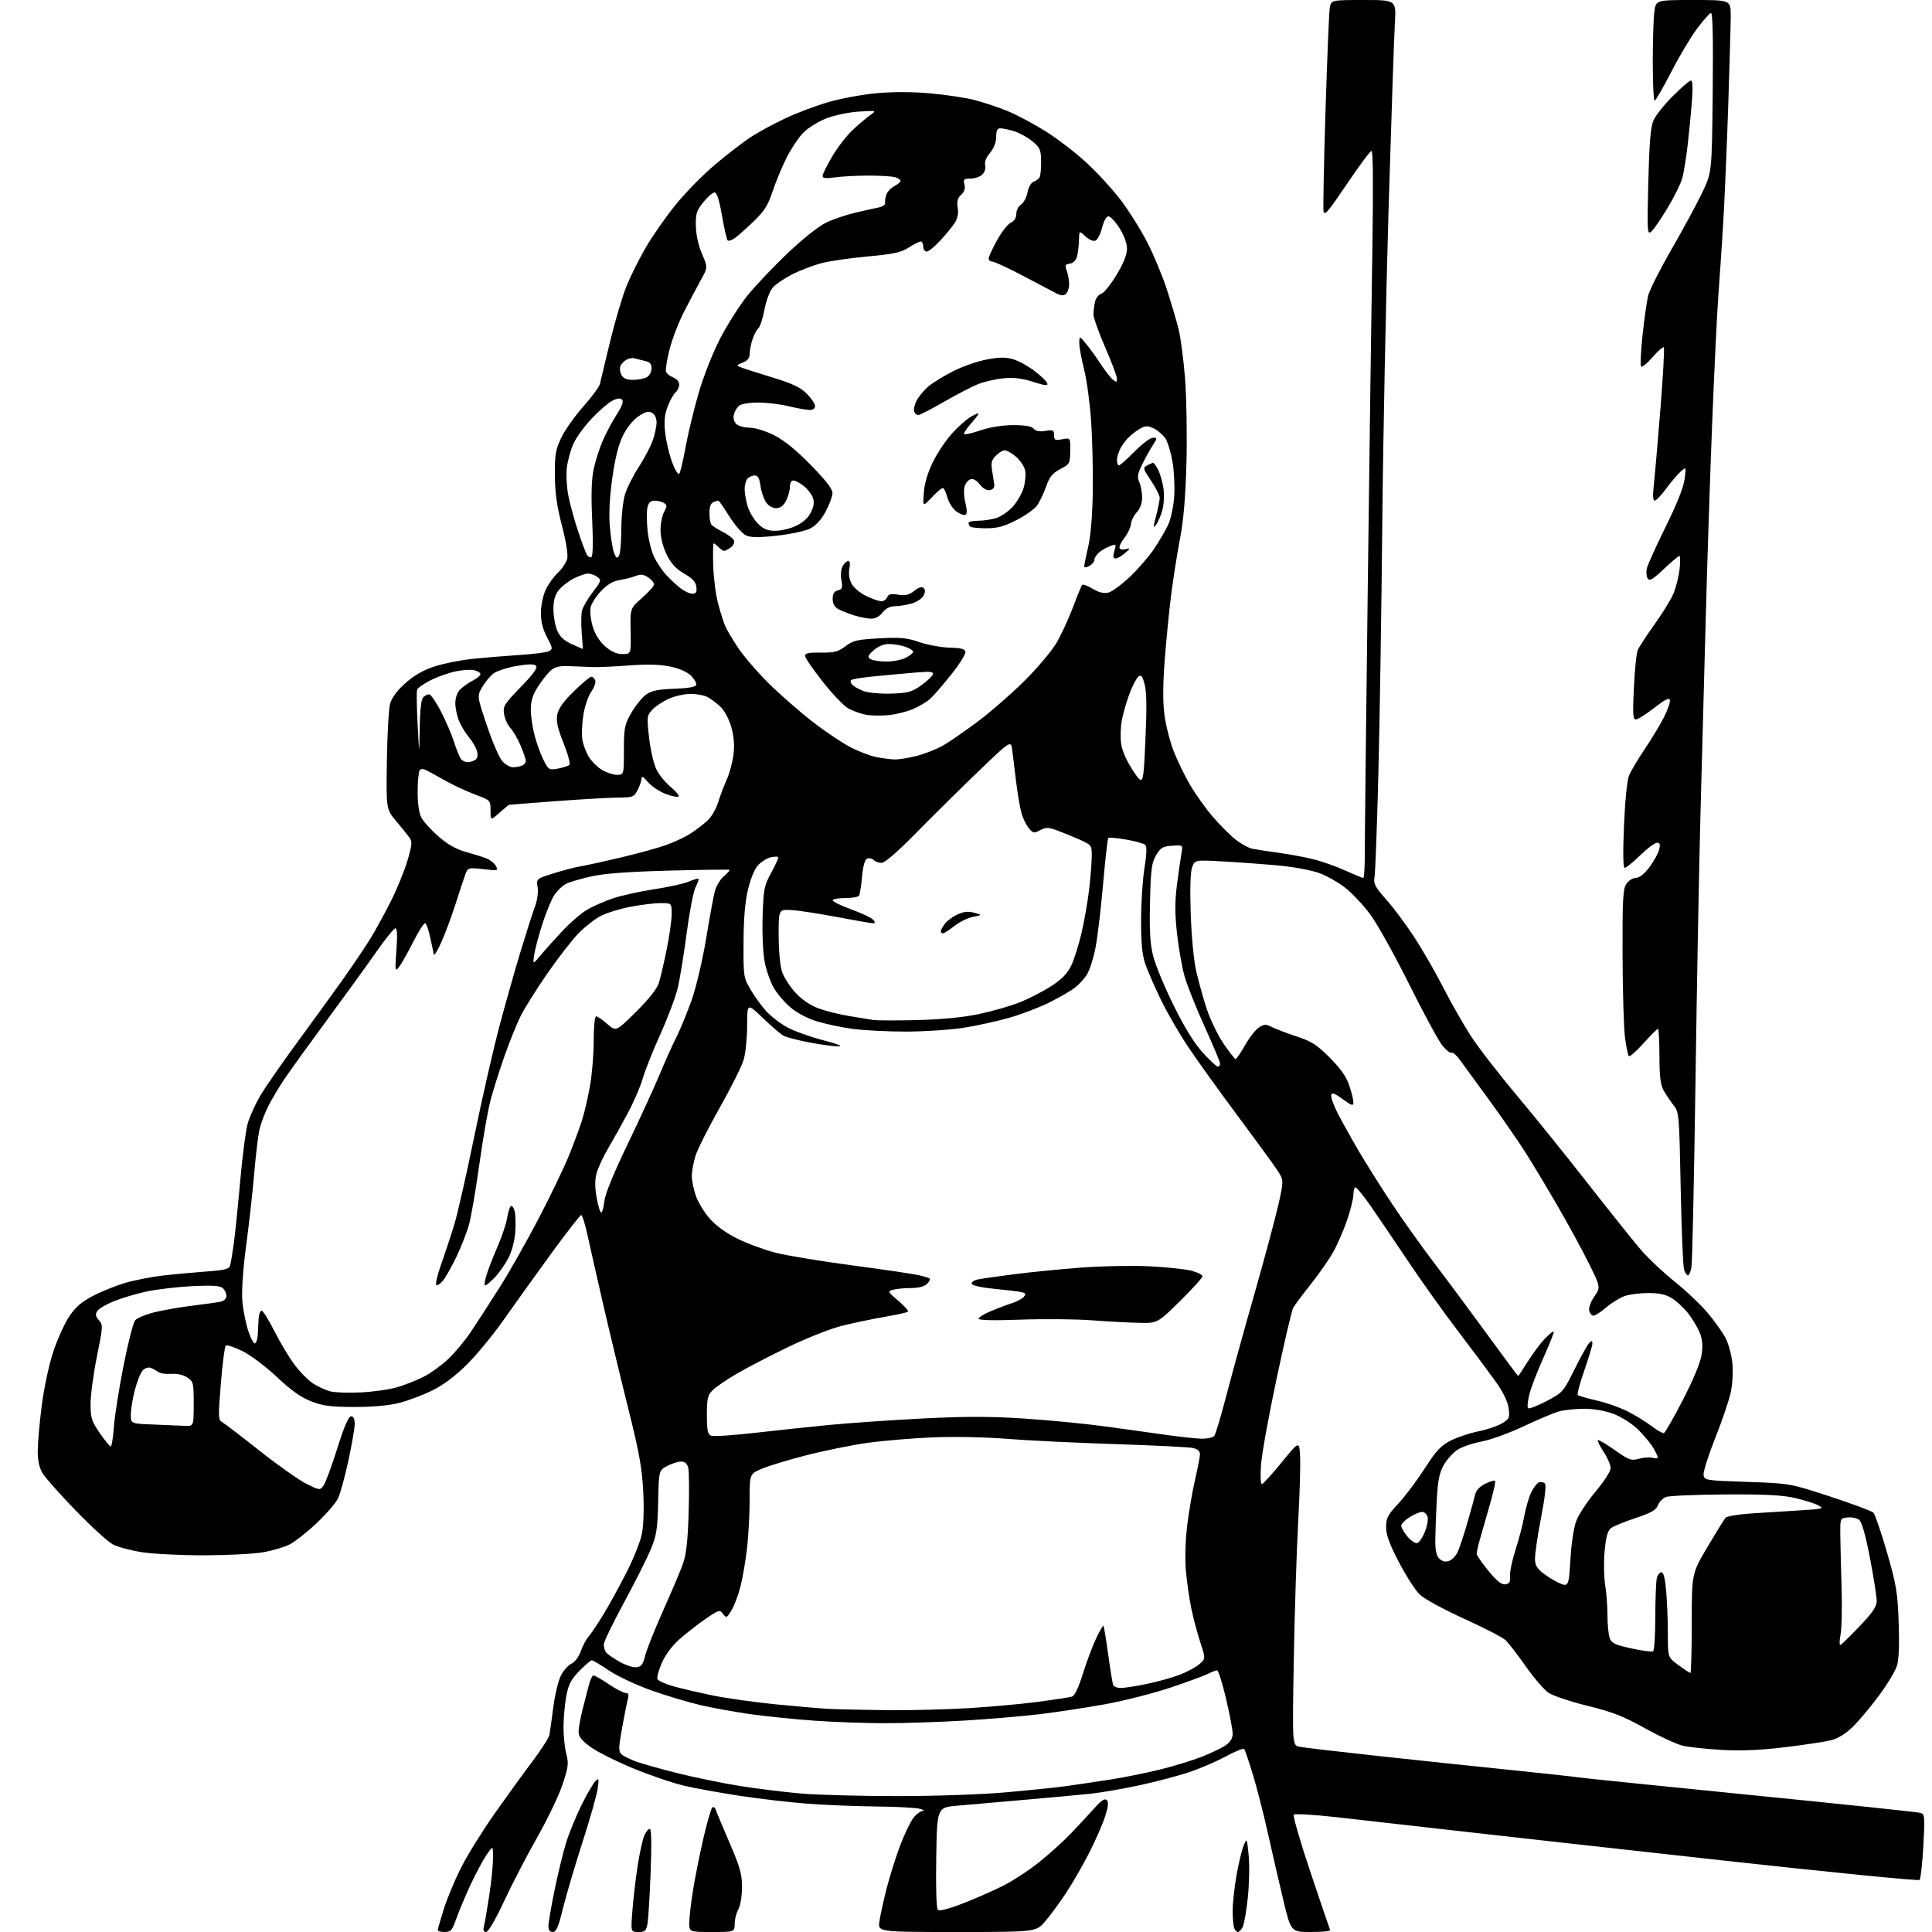 <?xml version="1.0" encoding="UTF-8" standalone="no"?>
<svg 
  version="1.1" 
  xmlns="http://www.w3.org/2000/svg" 
  xmlns:xlink="http://www.w3.org/1999/xlink" 
  xmlns:svg="http://www.w3.org/2000/svg"
  xmlns:rdf="http://www.w3.org/1999/02/22-rdf-syntax-ns#"
  xmlns:cc="http://creativecommons.org/ns#"
  xmlns:dc="http://purl.org/dc/elements/1.1/"
  viewBox="0 0 768 768"
  width="768"
  height="768"
>
<style>svg {background-color: white; }</style>"
<path stroke="none" fill="black" fill-rule="evenodd" d="M176.77,768.00C175.24,768.00 174.01,767.66 174.02,767.25C174.02,766.84 175.08,763.12 176.37,759.00C177.66,754.88 180.75,747.45 183.25,742.50C185.74,737.55 191.67,727.98 196.41,721.23C201.16,714.48 207.96,705.08 211.53,700.34C215.11,695.61 218.20,690.78 218.42,689.62C218.63,688.45 219.32,683.50 219.95,678.62C220.58,673.73 221.94,668.08 222.97,666.06C224.00,664.05 225.89,661.92 227.17,661.33C228.51,660.72 230.08,658.62 230.87,656.39C231.62,654.25 233.04,651.60 234.01,650.50C234.99,649.40 237.63,645.46 239.89,641.74C242.15,638.02 246.23,630.59 248.96,625.24C251.70,619.88 254.46,613.03 255.10,610.00C255.83,606.57 256.06,600.19 255.70,593.00C255.24,583.61 254.11,577.38 249.54,559.08C246.46,546.74 241.97,528.07 239.56,517.58C237.15,507.08 234.42,495.01 233.49,490.75C232.56,486.49 231.45,483.00 231.03,483.00C230.61,483.00 225.10,490.09 218.80,498.75C212.50,507.41 204.02,519.23 199.97,525.00C195.91,530.77 189.41,538.65 185.52,542.50C180.90,547.08 176.16,550.62 171.82,552.75C168.17,554.53 162.33,556.74 158.84,557.64C154.74,558.71 148.44,559.29 141.00,559.29C131.52,559.29 128.49,558.90 123.76,557.08C119.64,555.49 115.78,552.75 110.05,547.36C105.56,543.15 99.54,538.62 96.29,537.03C93.10,535.47 90.15,534.52 89.73,534.92C89.31,535.32 88.43,542.10 87.79,550.00C86.69,563.58 86.72,564.42 88.46,565.43C89.48,566.02 96.20,571.16 103.40,576.86C110.61,582.56 118.90,588.41 121.83,589.86C127.10,592.47 127.18,592.47 128.61,590.52C129.41,589.43 131.87,582.79 134.07,575.77C136.80,567.09 138.55,563.00 139.54,563.00C140.50,563.00 141.00,564.04 141.00,566.02C141.00,567.68 139.87,574.25 138.49,580.63C137.11,587.01 135.27,593.74 134.39,595.59C133.51,597.44 129.69,601.88 125.90,605.45C122.11,609.03 117.26,612.85 115.12,613.94C112.98,615.03 108.14,616.45 104.36,617.08C100.59,617.72 90.08,618.25 81.00,618.26C71.92,618.27 60.90,617.72 56.50,617.04C52.10,616.35 46.92,614.98 44.98,613.99C43.04,613.00 36.39,606.96 30.20,600.57C24.01,594.18 18.06,587.50 16.97,585.73C15.63,583.52 15.01,580.70 15.00,576.84C15.00,573.73 15.71,565.63 16.58,558.84C17.47,551.86 19.44,542.59 21.12,537.50C22.76,532.55 25.59,526.23 27.42,523.46C29.86,519.76 32.31,517.59 36.62,515.30C39.86,513.59 45.56,511.26 49.30,510.11C53.04,508.97 60.02,507.59 64.80,507.04C69.59,506.49 77.42,505.77 82.21,505.43C89.11,504.95 91.03,504.48 91.44,503.16C91.72,502.25 92.39,498.35 92.92,494.50C93.45,490.65 94.60,479.40 95.48,469.50C96.35,459.60 97.71,449.25 98.50,446.50C99.29,443.75 101.56,438.77 103.54,435.44C105.52,432.10 111.91,422.88 117.73,414.94C123.56,407.00 131.70,395.77 135.82,390.00C139.94,384.23 145.04,376.68 147.15,373.24C149.26,369.80 152.96,363.05 155.38,358.24C157.79,353.43 160.75,346.20 161.95,342.17C163.79,335.98 163.93,334.55 162.82,333.02C162.09,332.01 159.70,329.05 157.50,326.42C153.50,321.65 153.50,321.65 153.79,302.58C153.94,292.08 154.51,281.85 155.05,279.83C155.70,277.41 157.75,274.61 161.05,271.65C164.43,268.61 168.16,266.44 172.54,264.99C176.11,263.80 182.96,262.42 187.77,261.92C192.57,261.42 201.00,260.72 206.50,260.37C212.00,260.02 217.27,259.34 218.21,258.85C219.79,258.04 219.73,257.60 217.46,253.34C215.76,250.13 215.01,247.13 215.02,243.60C215.03,240.79 215.87,236.71 216.90,234.50C217.91,232.30 220.13,229.20 221.83,227.61C223.52,226.02 225.17,223.49 225.50,221.99C225.86,220.38 224.98,215.00 223.37,208.88C221.37,201.28 220.63,195.96 220.57,189.00C220.51,180.74 220.84,178.78 223.11,174.00C224.55,170.97 228.50,165.38 231.89,161.57C235.28,157.76 238.25,153.71 238.50,152.57C238.74,151.43 240.57,143.81 242.56,135.64C244.54,127.47 247.46,117.62 249.04,113.74C250.61,109.87 254.01,103.06 256.58,98.60C259.15,94.15 264.46,86.51 268.38,81.63C272.30,76.75 279.53,69.37 284.46,65.24C289.38,61.10 295.88,56.13 298.90,54.20C301.93,52.26 308.02,48.98 312.46,46.91C316.89,44.83 324.48,41.98 329.33,40.58C334.18,39.17 342.71,37.59 348.28,37.07C354.74,36.46 362.42,36.46 369.46,37.08C375.53,37.61 383.43,38.77 387.00,39.67C390.57,40.56 396.56,42.53 400.29,44.05C404.03,45.57 410.92,49.22 415.61,52.16C420.31,55.10 427.70,60.79 432.04,64.81C436.38,68.83 442.55,75.59 445.75,79.83C448.94,84.07 453.63,91.58 456.15,96.52C458.68,101.46 462.13,109.78 463.83,115.00C465.52,120.22 467.61,127.31 468.48,130.75C469.35,134.18 470.52,143.18 471.10,150.75C471.67,158.31 471.91,173.28 471.63,184.00C471.27,197.50 470.49,206.73 469.09,214.00C467.98,219.78 466.39,229.90 465.55,236.50C464.71,243.10 463.55,254.93 462.97,262.79C462.22,272.80 462.22,279.35 462.95,284.63C463.53,288.77 465.19,295.17 466.64,298.83C468.09,302.50 470.98,308.43 473.06,312.00C475.15,315.57 479.15,321.20 481.96,324.50C484.77,327.80 488.88,331.93 491.09,333.68C493.30,335.43 496.32,337.10 497.81,337.39C499.29,337.68 504.10,338.42 508.50,339.03C512.90,339.64 519.17,340.82 522.44,341.65C525.71,342.48 531.29,344.47 534.83,346.08C538.38,347.68 541.56,349.00 541.92,349.00C542.27,349.00 542.54,344.61 542.53,339.25C542.51,333.89 543.05,285.85 543.72,232.50C544.39,179.15 545.21,118.51 545.55,97.75C545.93,74.14 545.81,60.00 545.21,60.00C544.69,60.00 540.27,65.94 535.38,73.19C527.99,84.17 526.44,85.97 526.12,83.94C525.92,82.60 526.27,64.62 526.91,44.00C527.56,23.38 528.31,5.04 528.59,3.25C529.09,0.00 529.09,0.00 542.07,-0.00C555.04,-0.00 555.04,-0.00 554.48,9.25C554.18,14.34 553.06,47.30 552.00,82.50C550.94,117.70 549.81,173.95 549.49,207.50C549.17,241.05 548.47,285.82 547.94,307.00C547.40,328.18 546.71,346.89 546.40,348.60C545.91,351.28 546.53,352.48 551.06,357.60C553.94,360.84 558.94,367.55 562.18,372.50C565.41,377.45 570.60,386.45 573.69,392.50C576.79,398.55 581.68,407.16 584.57,411.64C587.45,416.12 595.61,426.69 602.71,435.14C609.80,443.59 622.63,459.50 631.23,470.50C639.83,481.50 649.26,493.29 652.18,496.70C655.11,500.12 661.23,505.89 665.78,509.53C670.33,513.18 676.30,518.85 679.04,522.15C681.79,525.45 684.93,529.90 686.03,532.06C687.13,534.21 688.30,538.58 688.63,541.76C688.97,544.96 688.71,550.10 688.05,553.26C687.40,556.40 684.62,564.63 681.87,571.54C679.12,578.45 677.01,585.09 677.19,586.30C677.49,588.44 677.95,588.52 694.50,589.08C711.50,589.66 711.50,589.66 727.50,594.89C736.30,597.77 744.04,600.66 744.69,601.31C745.35,601.97 747.77,609.02 750.08,617.00C753.81,629.91 754.32,632.97 754.75,644.88C755.06,653.43 754.83,659.63 754.10,662.07C753.47,664.17 750.23,669.57 746.89,674.06C743.56,678.56 738.86,684.15 736.46,686.49C733.62,689.25 730.57,691.11 727.79,691.80C725.43,692.39 717.20,693.62 709.50,694.55C699.74,695.73 692.17,696.06 684.50,695.62C678.45,695.28 671.48,694.53 669.00,693.96C666.52,693.39 659.73,690.26 653.90,687.01C645.30,682.21 640.99,680.53 631.01,678.08C624.25,676.42 617.29,674.09 615.54,672.89C613.79,671.69 609.71,666.94 606.47,662.33C603.23,657.72 599.62,653.06 598.46,651.96C597.30,650.87 589.86,647.04 581.93,643.44C573.96,639.82 566.10,635.54 564.37,633.87C562.66,632.21 558.94,626.44 556.12,621.05C552.34,613.80 551.00,610.16 551.00,607.07C551.00,603.44 551.65,602.19 555.87,597.69C558.54,594.84 563.24,588.58 566.32,583.79C570.93,576.59 572.74,574.66 576.73,572.63C579.39,571.29 584.33,569.64 587.71,568.98C591.09,568.31 595.29,566.89 597.05,565.82C600.01,564.02 600.21,563.58 599.69,559.74C599.32,556.99 597.53,553.36 594.32,548.88C591.67,545.19 584.90,536.12 579.28,528.73C573.65,521.34 564.72,508.82 559.43,500.90C554.14,492.98 547.53,483.24 544.75,479.25C541.97,475.26 539.31,472.00 538.84,472.00C538.38,472.00 538.00,473.27 538.00,474.82C538.00,476.38 536.88,480.95 535.51,484.98C534.13,489.02 531.63,494.76 529.95,497.75C528.26,500.74 524.21,506.54 520.94,510.65C517.67,514.77 514.56,518.95 514.02,519.96C513.48,520.97 510.52,533.65 507.44,548.15C504.36,562.64 501.58,577.99 501.28,582.25C500.96,586.56 501.11,589.98 501.61,589.95C502.10,589.92 505.65,586.03 509.50,581.30C516.50,572.70 516.50,572.70 516.81,579.10C516.99,582.62 516.63,594.50 516.02,605.50C515.42,616.50 514.64,640.86 514.31,659.64C513.70,693.78 513.70,693.78 516.60,694.37C518.19,694.69 531.88,696.30 547.00,697.94C562.12,699.59 585.75,702.08 599.50,703.49C613.25,704.90 625.85,706.27 627.50,706.54C629.15,706.81 659.98,709.96 696.00,713.55C732.02,717.14 762.35,720.33 763.38,720.64C765.14,721.18 765.21,722.02 764.55,733.86C764.16,740.81 763.50,746.86 763.07,747.31C762.64,747.75 727.24,744.24 684.39,739.51C641.55,734.78 593.00,729.36 576.50,727.48C560.00,725.60 539.43,723.27 530.80,722.31C522.16,721.35 514.74,720.93 514.31,721.36C513.87,721.79 516.87,732.13 520.96,744.32C525.05,756.52 528.56,766.84 528.76,767.25C528.96,767.66 525.53,768.00 521.15,768.00C513.18,768.00 513.18,768.00 510.12,755.25C508.44,748.24 505.72,736.42 504.07,729.00C502.43,721.58 499.74,711.07 498.11,705.65C496.48,700.24 494.87,695.54 494.54,695.21C494.21,694.88 490.92,696.24 487.22,698.23C483.52,700.23 477.02,703.02 472.77,704.45C468.52,705.87 459.75,708.19 453.27,709.61C446.80,711.02 437.90,712.56 433.50,713.03C429.10,713.50 417.18,714.60 407.00,715.48C396.82,716.36 384.90,717.40 380.50,717.79C372.50,718.50 372.50,718.50 372.17,738.37C371.97,750.06 372.22,758.62 372.78,759.18C373.38,759.78 377.02,758.86 382.64,756.69C387.54,754.80 394.74,751.64 398.64,749.68C402.54,747.72 409.05,743.46 413.11,740.21C417.18,736.97 423.02,731.66 426.11,728.41C429.20,725.16 433.33,720.70 435.30,718.50C437.85,715.64 439.18,714.81 439.96,715.57C440.74,716.34 440.55,718.17 439.30,722.07C438.34,725.06 435.50,731.55 432.98,736.50C430.46,741.45 426.31,748.65 423.77,752.50C421.22,756.35 417.50,761.41 415.49,763.75C411.84,768.00 411.84,768.00 380.41,768.00C348.98,768.00 348.98,768.00 349.58,763.75C349.91,761.41 351.25,755.38 352.54,750.34C353.84,745.31 356.29,737.58 357.99,733.18C359.69,728.77 362.00,724.00 363.11,722.58C364.23,721.16 365.90,719.95 366.82,719.88C367.75,719.82 367.15,719.42 365.50,719.00C363.85,718.58 355.98,718.17 348.00,718.10C340.02,718.02 327.88,717.52 321.00,717.00C314.12,716.47 302.20,715.09 294.50,713.93C286.80,712.77 276.77,710.96 272.21,709.91C267.65,708.86 258.43,705.73 251.71,702.96C245.00,700.18 237.36,696.35 234.75,694.45C231.19,691.85 230.00,690.33 230.00,688.38C230.00,686.96 230.70,683.02 231.56,679.64C232.42,676.26 233.56,671.81 234.10,669.75C234.64,667.69 235.46,666.00 235.94,666.00C236.41,666.00 239.14,667.58 242.00,669.50C244.86,671.42 247.88,673.00 248.72,673.00C249.81,673.00 250.06,673.63 249.61,675.25C249.27,676.49 248.23,681.68 247.31,686.78C245.85,694.83 245.82,696.23 247.06,697.37C247.85,698.09 250.53,699.41 253.00,700.29C255.47,701.18 262.96,703.27 269.63,704.94C276.29,706.60 287.32,708.86 294.13,709.95C300.93,711.04 311.90,712.39 318.50,712.96C325.10,713.52 342.20,713.98 356.50,713.98C371.21,713.99 389.88,713.35 399.50,712.51C408.85,711.69 419.88,710.56 424.00,709.98C428.12,709.41 436.00,708.24 441.50,707.38C447.00,706.52 455.93,704.72 461.34,703.37C466.75,702.02 474.18,699.74 477.84,698.30C481.50,696.85 485.74,694.81 487.25,693.77C489.09,692.50 490.00,690.97 490.01,689.18C490.01,687.71 488.82,681.44 487.37,675.25C485.91,669.06 484.31,664.00 483.81,664.00C483.31,664.00 481.69,664.61 480.20,665.37C478.72,666.12 472.03,668.58 465.34,670.83C458.66,673.08 446.96,676.06 439.34,677.45C431.73,678.83 419.88,680.63 413.00,681.45C406.12,682.26 392.75,683.39 383.29,683.96C373.82,684.53 359.65,685.00 351.79,685.00C343.93,684.99 331.20,684.54 323.50,683.98C315.80,683.43 304.55,682.28 298.50,681.44C292.45,680.59 283.45,678.96 278.50,677.82C273.55,676.67 264.65,674.01 258.73,671.89C252.80,669.77 245.29,666.23 242.03,664.02C238.77,661.81 235.73,660.00 235.26,660.00C234.80,660.00 232.56,661.91 230.28,664.25C226.90,667.73 225.96,669.58 225.08,674.43C224.48,677.70 224.00,683.20 224.00,686.67C224.00,690.14 224.51,694.89 225.12,697.24C226.12,701.00 225.93,702.44 223.57,709.50C222.09,713.90 217.55,723.35 213.49,730.50C209.42,737.65 203.52,749.01 200.39,755.75C196.93,763.17 194.11,768.00 193.23,768.00C192.18,768.00 191.96,767.31 192.42,765.45C192.78,764.04 193.72,758.53 194.53,753.20C195.33,747.86 195.99,741.26 195.99,738.52C196.00,733.54 196.00,733.54 193.37,737.40C191.93,739.53 189.05,744.92 186.97,749.39C184.90,753.85 182.38,759.86 181.37,762.75C179.75,767.38 179.20,768.00 176.77,768.00zM219.75,767.99C218.57,768.00 218.00,767.23 218.00,765.64C218.00,764.34 219.10,757.93 220.44,751.39C221.78,744.85 223.85,736.35 225.04,732.50C226.23,728.65 228.99,721.90 231.18,717.50C233.37,713.10 235.85,708.83 236.70,708.00C238.06,706.66 238.16,706.98 237.58,711.05C237.23,713.55 234.48,723.23 231.47,732.55C228.47,741.87 224.99,753.66 223.75,758.74C221.98,766.00 221.13,767.98 219.75,767.99zM253.75,768.00C250.72,768.00 250.72,768.00 251.41,759.25C251.78,754.44 252.74,746.37 253.53,741.32C254.33,736.27 255.51,730.98 256.15,729.57C256.79,728.16 257.76,727.00 258.31,727.00C258.94,727.00 259.06,733.16 258.64,744.25C258.28,753.74 257.72,762.96 257.38,764.75C256.85,767.57 256.37,768.00 253.75,768.00zM283.00,768.00C274.00,768.00 274.00,768.00 274.00,764.25C274.01,762.19 274.68,756.34 275.51,751.25C276.33,746.17 278.18,736.94 279.61,730.75C281.05,724.56 282.61,719.09 283.08,718.58C283.58,718.04 284.21,718.46 284.60,719.58C284.96,720.64 287.45,726.60 290.13,732.83C294.24,742.39 294.99,745.11 294.96,750.33C294.94,753.78 294.30,757.60 293.50,759.00C292.71,760.38 292.05,762.96 292.04,764.75C292.00,768.00 292.00,768.00 283.00,768.00zM492.07,768.00C491.60,768.00 490.94,767.29 490.61,766.42C490.27,765.55 490.00,762.46 490.00,759.55C490.00,756.64 490.68,750.36 491.51,745.60C492.34,740.83 493.62,735.48 494.35,733.72C495.67,730.51 495.67,730.52 496.36,737.50C496.74,741.35 496.59,748.92 496.03,754.31C495.46,759.71 494.54,765.00 493.97,766.06C493.40,767.13 492.54,768.00 492.07,768.00zM352.50,679.81C361.85,679.91 376.70,679.54 385.50,678.99C394.30,678.45 406.68,677.30 413.00,676.46C419.32,675.61 425.24,674.70 426.14,674.43C427.19,674.11 428.76,670.80 430.46,665.35C431.93,660.62 434.29,654.32 435.70,651.35C437.11,648.37 438.43,646.10 438.63,646.30C438.84,646.50 439.68,651.58 440.51,657.58C441.34,663.59 442.23,669.06 442.48,669.75C442.73,670.44 444.10,671.00 445.51,671.00C446.93,671.00 451.51,670.29 455.70,669.43C459.89,668.56 465.74,666.95 468.71,665.84C471.67,664.73 475.26,662.82 476.69,661.59C479.28,659.36 479.28,659.36 477.16,652.93C476.00,649.39 474.37,643.27 473.55,639.33C472.73,635.38 471.76,628.56 471.39,624.17C471.01,619.59 471.24,612.00 471.93,606.35C472.59,600.93 474.00,592.75 475.06,588.17C476.13,583.59 477.00,579.03 477.00,578.04C477.00,576.89 476.00,576.00 474.25,575.60C472.74,575.25 458.68,574.55 443.00,574.05C427.32,573.54 407.98,572.59 400.00,571.94C391.69,571.27 379.25,571.02 370.87,571.37C362.83,571.70 351.13,572.69 344.88,573.56C338.63,574.43 327.67,576.65 320.51,578.49C313.35,580.33 305.36,582.76 302.75,583.88C298.00,585.93 298.00,585.93 297.99,596.21C297.99,601.87 297.52,610.51 296.96,615.41C296.40,620.31 295.24,627.12 294.38,630.55C293.52,633.98 291.90,638.27 290.79,640.10C288.89,643.22 288.70,643.31 287.42,641.56C286.13,639.80 285.79,639.90 280.38,643.60C277.26,645.75 272.58,649.40 269.99,651.72C267.14,654.27 264.40,657.97 263.07,661.07C261.85,663.89 261.08,666.75 261.34,667.44C261.60,668.12 264.45,669.42 267.66,670.32C270.87,671.22 277.94,672.86 283.36,673.98C288.78,675.09 300.03,676.68 308.36,677.50C316.69,678.33 326.20,679.14 329.50,679.31C332.80,679.48 343.15,679.71 352.50,679.81zM671.95,665.00C672.25,665.00 672.50,656.11 672.50,645.25C672.50,625.50 672.50,625.50 678.71,615.00C682.13,609.23 685.37,603.98 685.91,603.35C686.45,602.71 691.20,601.93 696.45,601.60C701.70,601.27 710.37,600.73 715.71,600.39C724.79,599.82 725.26,599.69 722.78,598.39C721.31,597.63 717.15,596.31 713.51,595.47C708.56,594.32 701.60,593.97 685.70,594.07C674.04,594.14 663.48,594.59 662.24,595.07C660.99,595.55 659.56,597.04 659.05,598.37C658.33,600.26 656.39,601.37 650.21,603.43C645.85,604.88 641.46,606.67 640.45,607.41C639.09,608.41 638.43,610.72 637.88,616.49C637.47,620.74 637.56,626.76 638.06,629.86C638.57,632.96 638.99,638.51 638.99,642.18C639.00,645.86 639.41,649.94 639.90,651.24C640.65,653.20 642.11,653.89 648.53,655.28C652.78,656.20 656.65,656.72 657.13,656.42C657.61,656.12 658.01,649.95 658.01,642.69C658.02,635.44 658.30,628.49 658.63,627.25C658.96,626.01 659.79,625.00 660.47,625.00C661.29,625.00 661.93,627.59 662.35,632.65C662.71,636.86 663.00,644.47 663.00,649.56C663.00,658.83 663.00,658.83 667.20,661.91C669.51,663.61 671.64,665.00 671.95,665.00zM252.94,662.76C254.93,662.55 255.60,661.66 256.54,657.95C257.17,655.45 260.41,647.35 263.73,639.95C267.05,632.55 270.56,624.25 271.53,621.50C272.81,617.88 273.42,612.29 273.75,601.24C274.01,592.85 273.93,584.87 273.59,583.49C273.15,581.77 272.28,581.00 270.73,581.00C269.50,581.00 267.02,581.79 265.20,582.75C261.91,584.50 261.91,584.50 261.62,597.00C261.37,607.92 261.00,610.32 258.64,616.00C257.15,619.58 252.35,629.11 247.97,637.18C243.59,645.25 240.01,652.68 240.02,653.68C240.02,654.68 240.37,656.03 240.78,656.67C241.19,657.32 243.54,659.01 246.01,660.43C248.48,661.86 251.60,662.91 252.94,662.76zM731.64,653.87C732.11,653.67 735.54,650.31 739.25,646.42C744.39,641.03 746.01,638.64 746.02,636.42C746.03,634.81 744.84,627.20 743.37,619.50C741.65,610.50 740.12,605.04 739.10,604.21C738.22,603.49 736.15,603.04 734.50,603.21C731.50,603.50 731.50,603.50 731.55,610.00C731.58,613.58 731.81,623.02 732.05,631.00C732.30,638.98 732.11,647.47 731.64,649.87C731.16,652.30 731.16,654.07 731.64,653.87zM598.41,629.80C600.06,629.56 600.45,628.87 600.26,626.50C600.14,624.85 601.13,620.12 602.46,616.00C603.80,611.88 605.36,605.89 605.92,602.71C606.49,599.52 607.71,595.31 608.63,593.36C609.56,591.41 610.95,589.57 611.72,589.28C612.50,588.98 613.57,589.17 614.10,589.70C614.72,590.32 614.14,595.41 612.48,603.93C611.05,611.23 610.03,618.62 610.19,620.35C610.44,622.85 611.50,624.17 615.36,626.75C618.04,628.54 621.01,630.00 621.97,630.00C623.48,630.00 623.79,628.61 624.28,619.75C624.59,614.11 625.58,607.42 626.48,604.87C627.37,602.33 630.84,597.00 634.18,593.03C637.66,588.90 640.25,584.86 640.25,583.58C640.25,582.34 639.00,579.45 637.48,577.15C635.95,574.84 634.92,572.75 635.18,572.49C635.43,572.23 638.45,574.00 641.88,576.42C647.62,580.46 648.39,580.73 651.59,579.85C653.50,579.32 655.95,579.17 657.03,579.51C658.12,579.85 659.00,579.77 659.00,579.32C658.99,578.87 658.11,577.05 657.03,575.28C655.95,573.51 653.22,570.27 650.96,568.08C648.67,565.86 644.42,563.18 641.39,562.04C638.03,560.79 633.53,560.00 629.71,560.01C626.30,560.01 621.80,560.48 619.72,561.06C617.64,561.64 611.32,564.30 605.67,566.97C600.02,569.64 592.50,572.37 588.95,573.03C585.40,573.70 581.06,575.19 579.30,576.36C577.55,577.52 575.11,580.24 573.89,582.42C572.15,585.50 571.55,588.57 571.13,596.43C570.84,601.97 570.58,609.07 570.55,612.22C570.52,616.23 570.99,618.42 572.14,619.57C573.20,620.63 574.53,620.97 575.90,620.53C577.07,620.16 578.61,618.65 579.34,617.18C580.06,615.71 581.82,610.45 583.25,605.50C584.68,600.55 586.11,595.38 586.42,594.00C586.76,592.46 588.29,590.86 590.39,589.82C592.27,588.90 594.04,588.37 594.32,588.65C594.59,588.93 593.70,593.06 592.32,597.83C590.94,602.60 589.18,608.74 588.41,611.47C587.63,614.20 587.00,616.96 587.00,617.60C587.00,618.25 589.10,621.32 591.66,624.43C595.03,628.52 596.90,630.01 598.41,629.80zM563.47,613.37C564.23,613.08 565.57,611.03 566.46,608.82C567.34,606.60 567.80,603.94 567.47,602.89C567.14,601.85 566.16,601.00 565.30,601.00C564.44,601.00 562.22,601.94 560.37,603.08C558.52,604.23 557.00,605.77 557.00,606.50C557.00,607.24 558.15,609.21 559.55,610.87C560.96,612.56 562.71,613.67 563.47,613.37zM44.02,575.00C44.40,575.00 44.96,571.51 45.27,567.25C45.57,562.99 47.29,552.08 49.08,543.00C50.87,533.92 52.96,525.76 53.72,524.86C54.49,523.95 57.90,522.52 61.31,521.67C64.71,520.82 71.55,519.63 76.50,519.02C81.45,518.41 86.51,517.70 87.75,517.44C89.11,517.15 90.00,516.22 90.00,515.10C90.00,514.08 89.32,512.68 88.48,511.98C87.36,511.06 84.09,510.87 76.23,511.27C70.33,511.58 62.21,512.54 58.18,513.41C54.16,514.29 48.35,516.01 45.28,517.25C42.20,518.49 39.21,520.26 38.64,521.19C37.84,522.47 38.01,523.35 39.33,524.81C40.98,526.64 40.95,527.32 38.53,539.24C37.14,546.12 36.00,554.59 36.00,558.05C36.00,563.67 36.40,564.93 39.67,569.68C41.68,572.60 43.64,575.00 44.02,575.00zM477.63,571.90C479.90,571.95 482.19,571.44 482.71,570.75C483.24,570.06 485.36,562.98 487.43,555.00C489.49,547.02 494.51,528.86 498.57,514.63C502.63,500.40 506.94,484.34 508.16,478.95C510.37,469.15 510.37,469.15 507.63,465.01C506.12,462.73 498.99,452.96 491.80,443.30C484.60,433.64 475.82,421.41 472.29,416.12C468.75,410.83 463.90,402.45 461.51,397.50C459.11,392.55 456.36,386.25 455.38,383.50C454.05,379.75 453.61,375.39 453.60,366.00C453.59,359.12 454.19,349.76 454.93,345.18C455.82,339.64 455.93,336.53 455.27,335.87C454.72,335.32 451.30,334.36 447.66,333.74C444.03,333.11 440.84,332.83 440.56,333.11C440.28,333.39 439.35,341.60 438.50,351.37C437.64,361.14 436.30,372.51 435.50,376.64C434.71,380.77 433.18,385.59 432.10,387.34C431.01,389.10 428.75,391.55 427.07,392.79C425.39,394.03 420.94,396.59 417.18,398.48C413.42,400.37 406.33,403.08 401.42,404.51C396.51,405.93 388.23,407.76 383.00,408.57C377.77,409.38 367.53,410.05 360.23,410.07C352.93,410.08 343.33,409.59 338.89,408.99C334.45,408.38 328.03,407.02 324.62,405.96C320.96,404.83 316.69,402.57 314.20,400.44C311.88,398.46 308.90,394.96 307.57,392.67C306.24,390.37 304.62,385.74 303.97,382.36C303.30,378.88 302.94,371.08 303.15,364.36C303.50,353.32 303.74,352.10 306.64,346.80C308.36,343.66 309.58,340.91 309.36,340.69C309.13,340.47 307.85,340.50 306.50,340.76C305.15,341.01 302.96,342.32 301.62,343.65C300.08,345.19 298.55,348.71 297.42,353.29C296.18,358.34 295.63,364.69 295.57,374.50C295.50,388.17 295.57,388.61 298.37,393.37C299.94,396.06 302.73,399.91 304.56,401.94C306.39,403.96 310.16,406.86 312.94,408.37C315.71,409.88 322.15,412.19 327.24,413.51C332.95,414.99 335.30,415.92 333.36,415.95C331.63,415.98 326.48,415.29 321.90,414.42C317.32,413.55 312.66,412.35 311.54,411.76C310.42,411.16 306.69,407.97 303.25,404.68C297.00,398.68 297.00,398.68 297.00,407.68C297.00,412.63 296.37,418.79 295.59,421.36C294.82,423.93 290.50,432.55 286.00,440.50C281.50,448.45 277.18,457.07 276.41,459.64C275.63,462.21 275.00,465.74 275.00,467.48C275.00,469.22 275.71,472.72 276.58,475.27C277.44,477.81 279.95,481.93 282.14,484.42C284.70,487.33 288.71,490.22 293.32,492.48C297.27,494.42 304.10,496.91 308.50,498.02C312.90,499.14 326.62,501.39 339.00,503.04C351.38,504.68 363.22,506.43 365.33,506.92C367.44,507.42 369.37,508.04 369.63,508.29C369.88,508.55 369.37,509.49 368.48,510.38C367.45,511.41 365.14,512.01 362.18,512.01C359.61,512.02 356.42,512.32 355.09,512.67C352.74,513.30 352.79,513.41 357.09,517.08C359.51,519.14 361.24,521.09 360.92,521.41C360.61,521.73 356.33,522.67 351.42,523.52C346.52,524.36 338.90,525.96 334.50,527.07C330.10,528.18 320.58,531.95 313.36,535.44C306.13,538.93 296.92,543.71 292.89,546.06C288.86,548.42 284.54,551.37 283.28,552.62C281.31,554.60 281.00,555.93 281.00,562.49C281.00,568.71 281.31,570.18 282.71,570.72C283.65,571.08 291.41,570.57 299.96,569.59C308.51,568.61 321.80,567.20 329.50,566.45C337.20,565.70 353.74,564.55 366.25,563.90C383.73,563.00 393.22,563.00 407.17,563.90C417.15,564.55 431.89,565.99 439.91,567.10C447.94,568.21 458.77,569.72 464.00,570.45C469.23,571.19 475.36,571.84 477.63,571.90zM661.42,569.66C661.93,569.51 665.36,563.50 669.06,556.31C673.36,547.94 676.03,541.45 676.46,538.27C676.95,534.71 676.70,532.22 675.59,529.56C674.73,527.50 672.65,524.09 670.98,521.97C669.30,519.85 666.43,517.19 664.59,516.06C662.20,514.58 659.57,514.00 655.28,514.00C651.99,514.00 647.77,514.52 645.90,515.17C644.03,515.81 640.73,517.83 638.57,519.67C636.41,521.50 634.10,523.00 633.44,523.00C632.77,523.00 632.01,522.13 631.73,521.07C631.44,519.95 632.29,517.56 633.76,515.41C636.29,511.68 636.29,511.68 631.54,502.09C628.92,496.81 623.38,486.65 619.23,479.50C615.08,472.35 609.42,462.90 606.64,458.50C603.87,454.10 597.34,444.65 592.13,437.50C586.92,430.35 581.58,423.03 580.26,421.23C578.95,419.43 577.49,418.20 577.03,418.48C576.56,418.77 574.97,417.56 573.49,415.80C572.00,414.04 566.01,403.01 560.18,391.29C554.34,379.57 547.34,367.01 544.63,363.39C541.91,359.77 537.51,355.08 534.85,352.98C532.18,350.87 527.56,348.23 524.58,347.11C521.59,346.00 514.50,344.64 508.82,344.11C503.15,343.57 493.22,342.83 486.76,342.47C475.02,341.80 475.02,341.80 473.92,344.65C473.20,346.51 472.99,352.88 473.32,363.00C473.60,371.80 474.52,381.63 475.45,385.75C476.35,389.73 478.21,396.48 479.59,400.75C480.96,405.01 483.98,411.30 486.29,414.73C488.61,418.15 490.79,420.96 491.15,420.98C491.51,420.99 493.20,418.54 494.90,415.53C496.60,412.52 499.08,409.34 500.42,408.46C502.56,407.06 503.19,407.04 505.67,408.30C507.23,409.08 511.65,410.76 515.50,412.03C521.34,413.94 523.51,415.34 528.58,420.41C532.84,424.68 535.16,427.97 536.33,431.43C537.25,434.14 538.00,437.18 538.00,438.18C538.00,439.76 537.41,439.58 533.75,436.93C530.46,434.54 529.43,434.18 529.19,435.34C529.02,436.16 530.09,439.24 531.57,442.17C533.05,445.10 536.75,451.77 539.80,457.00C542.85,462.23 548.94,471.90 553.32,478.50C557.71,485.10 565.41,495.90 570.44,502.50C575.47,509.10 584.91,521.81 591.42,530.75C597.93,539.69 603.36,547.00 603.49,547.00C603.61,547.00 605.33,544.41 607.31,541.25C609.29,538.09 612.32,534.01 614.06,532.19C615.79,530.37 617.40,529.07 617.63,529.30C617.86,529.53 616.05,534.17 613.59,539.61C611.14,545.05 608.59,551.65 607.94,554.29C607.28,556.92 607.05,559.39 607.43,559.77C607.82,560.15 611.10,558.89 614.74,556.98C621.21,553.57 621.44,553.31 625.92,544.29C628.44,539.23 631.06,534.52 631.75,533.84C632.75,532.85 633.00,532.89 633.01,534.05C633.02,534.85 631.58,539.64 629.81,544.71C628.03,549.77 626.86,554.20 627.20,554.54C627.55,554.88 630.90,555.85 634.66,556.71C638.42,557.56 643.98,559.51 647.00,561.04C650.02,562.57 654.30,565.20 656.50,566.88C658.70,568.57 660.91,569.82 661.42,569.66zM73.25,566.79C77.00,567.00 77.00,567.00 77.00,558.12C77.00,549.67 76.87,549.15 74.43,547.54C72.87,546.52 70.35,545.97 68.03,546.13C65.92,546.29 63.59,545.94 62.85,545.36C62.11,544.78 60.75,544.05 59.84,543.72C58.92,543.39 57.52,543.87 56.68,544.82C55.85,545.74 54.46,549.26 53.58,552.64C52.71,556.02 52.00,560.39 52.00,562.36C52.00,565.92 52.00,565.92 60.75,566.26C65.56,566.44 71.19,566.68 73.25,566.79zM143.50,553.50C148.45,553.26 154.97,552.32 158.00,551.42C161.03,550.52 165.70,548.66 168.38,547.30C171.07,545.94 175.44,542.80 178.10,540.31C180.75,537.83 184.93,532.80 187.37,529.15C189.81,525.49 194.94,517.55 198.77,511.50C202.60,505.45 209.60,493.07 214.32,484.00C219.04,474.93 224.44,463.68 226.31,459.00C228.18,454.32 230.43,448.25 231.31,445.50C232.19,442.75 233.60,436.74 234.45,432.14C235.30,427.54 236.00,419.33 236.00,413.89C236.00,408.20 236.41,404.00 236.97,404.00C237.50,404.00 239.49,405.37 241.40,407.05C244.87,410.09 244.87,410.09 252.78,402.28C257.58,397.54 261.14,393.09 261.83,390.98C262.45,389.07 263.87,383.06 264.98,377.64C266.09,372.22 267.00,365.80 267.00,363.39C267.00,359.00 267.00,359.00 262.59,359.00C260.16,359.00 254.80,359.65 250.68,360.44C246.55,361.22 241.27,362.84 238.95,364.03C236.62,365.21 232.65,368.28 230.11,370.85C227.58,373.42 221.92,380.69 217.55,387.01C213.18,393.33 208.39,400.98 206.90,404.00C205.41,407.02 202.60,414.00 200.65,419.50C198.70,425.00 196.20,432.88 195.09,437.00C193.98,441.12 191.93,452.82 190.52,463.00C189.11,473.18 187.25,483.98 186.38,487.00C185.52,490.02 183.31,495.65 181.48,499.50C179.65,503.35 177.25,507.62 176.15,508.99C175.04,510.35 173.81,511.15 173.42,510.75C173.02,510.35 173.94,506.53 175.47,502.26C176.99,497.99 179.32,490.93 180.64,486.58C181.95,482.22 185.53,466.47 188.57,451.58C191.62,436.68 196.11,417.01 198.55,407.85C200.99,398.69 204.81,385.19 207.05,377.85C209.28,370.51 211.82,362.59 212.69,360.26C213.59,357.82 214.03,354.60 213.72,352.68C213.18,349.34 213.18,349.34 219.84,347.23C223.50,346.07 228.30,344.81 230.50,344.44C232.70,344.07 239.90,342.49 246.50,340.94C253.10,339.38 261.20,337.17 264.50,336.02C267.80,334.88 272.30,332.77 274.50,331.34C276.70,329.92 279.75,327.59 281.27,326.17C282.80,324.74 284.67,321.54 285.43,319.04C286.19,316.54 287.74,312.44 288.88,309.92C290.01,307.40 291.23,302.86 291.59,299.83C292.03,296.06 291.74,292.62 290.66,288.89C289.73,285.70 287.92,282.36 286.29,280.84C284.75,279.41 282.45,277.70 281.16,277.04C279.87,276.38 276.87,275.83 274.49,275.83C272.11,275.83 268.22,276.71 265.83,277.78C263.45,278.85 260.50,280.82 259.27,282.16C257.14,284.48 257.09,284.97 258.04,293.37C258.59,298.25 259.91,303.86 260.99,305.98C262.06,308.09 264.62,311.19 266.67,312.88C268.71,314.56 270.09,316.25 269.72,316.62C269.35,316.99 267.02,316.52 264.55,315.57C262.08,314.63 258.92,312.50 257.53,310.85C255.76,308.75 255.00,308.33 255.00,309.47C255.00,310.37 254.31,312.43 253.47,314.05C252.04,316.83 251.59,317.00 245.72,317.05C242.30,317.07 231.18,317.71 221.00,318.47C210.82,319.23 202.40,319.89 202.28,319.93C202.17,319.97 200.48,321.40 198.53,323.10C195.00,326.21 195.00,326.21 195.00,322.18C195.00,318.20 194.92,318.11 189.48,316.08C186.44,314.94 181.83,312.88 179.23,311.50C176.63,310.11 172.95,308.09 171.05,307.01C168.42,305.51 167.41,305.33 166.81,306.27C166.38,306.95 166.02,310.78 166.02,314.80C166.01,319.30 166.56,323.19 167.47,324.95C168.28,326.52 171.32,329.88 174.22,332.43C177.83,335.60 181.24,337.55 185.00,338.60C188.03,339.44 191.75,340.61 193.29,341.20C194.82,341.79 196.55,343.16 197.13,344.25C198.15,346.14 197.95,346.19 192.12,345.51C186.37,344.85 186.00,344.93 185.13,347.15C184.63,348.44 182.86,353.77 181.20,359.00C179.53,364.23 176.95,371.20 175.45,374.50C173.96,377.80 172.62,380.05 172.48,379.50C172.34,378.95 171.69,375.91 171.04,372.75C170.39,369.59 169.44,367.00 168.94,367.00C168.44,367.00 166.25,370.49 164.09,374.75C161.93,379.01 159.44,383.40 158.55,384.50C157.04,386.37 156.97,385.91 157.58,377.75C158.02,371.93 157.89,369.00 157.19,369.00C156.62,369.00 153.31,373.08 149.83,378.07C146.35,383.05 137.60,395.13 130.40,404.90C123.19,414.68 115.49,425.34 113.29,428.59C111.08,431.84 108.10,436.83 106.66,439.68C105.22,442.52 103.62,446.80 103.10,449.18C102.58,451.55 101.66,459.35 101.05,466.50C100.44,473.65 99.01,486.48 97.87,495.00C96.62,504.38 96.01,513.06 96.32,517.00C96.61,520.58 97.67,525.98 98.67,529.00C99.68,532.02 100.92,534.27 101.42,534.00C101.93,533.73 102.40,532.15 102.47,530.50C102.54,528.85 102.69,526.04 102.80,524.25C102.91,522.46 103.44,521.00 103.99,521.00C104.53,521.00 106.83,524.68 109.09,529.17C111.35,533.67 115.00,539.74 117.21,542.66C119.41,545.58 122.79,548.95 124.72,550.13C126.64,551.32 129.63,552.66 131.36,553.11C133.09,553.56 138.55,553.74 143.50,553.50zM452.82,525.85C448.79,525.77 440.32,525.31 434.00,524.84C427.68,524.36 414.96,524.24 405.75,524.58C395.11,524.97 389.00,524.84 389.00,524.22C389.00,523.69 391.14,522.35 393.75,521.24C396.36,520.14 400.15,518.71 402.17,518.07C404.19,517.43 406.37,516.26 407.01,515.49C407.95,514.36 407.72,513.99 405.84,513.60C404.55,513.34 399.71,512.76 395.08,512.31C390.25,511.85 386.49,511.01 386.27,510.34C386.06,509.70 387.16,508.92 388.70,508.60C390.24,508.28 396.80,507.34 403.29,506.51C409.77,505.68 421.69,504.50 429.79,503.89C437.88,503.27 450.00,503.04 456.72,503.36C463.44,503.69 470.98,504.47 473.47,505.10C475.96,505.72 478.00,506.72 478.00,507.32C478.00,507.92 473.98,512.36 469.07,517.20C460.13,526.00 460.13,526.00 452.82,525.85zM192.85,511.00C192.44,511.00 192.70,509.09 193.43,506.75C194.16,504.41 196.15,499.30 197.85,495.38C199.55,491.47 201.23,486.40 201.60,484.11C201.96,481.83 202.64,479.72 203.10,479.44C203.56,479.15 204.23,480.08 204.59,481.50C204.94,482.91 205.05,486.67 204.82,489.85C204.58,493.16 203.43,497.51 202.11,500.06C200.85,502.50 198.43,505.96 196.72,507.75C195.01,509.54 193.27,511.00 192.85,511.00zM671.01,507.00C670.58,507.00 669.89,505.99 669.46,504.75C669.04,503.51 668.42,488.92 668.10,472.32C667.52,443.00 667.44,442.06 665.26,439.32C664.02,437.77 662.26,435.15 661.34,433.50C660.06,431.22 659.66,427.93 659.65,419.75C659.64,413.84 659.38,408.99 659.07,408.97C658.76,408.96 656.17,411.54 653.33,414.71C650.48,417.89 647.85,420.19 647.49,419.82C647.12,419.46 646.43,416.09 645.95,412.33C645.47,408.57 645.04,393.87 644.99,379.65C644.92,357.73 645.14,353.43 646.48,351.40C647.34,350.08 649.05,348.99 650.27,348.97C651.70,348.95 653.64,347.43 655.67,344.72C657.41,342.40 659.15,339.26 659.53,337.75C660.06,335.64 659.86,335.00 658.68,335.00C657.83,335.00 654.82,337.25 652.00,340.00C649.18,342.75 646.42,345.00 645.86,345.00C645.21,345.00 645.10,339.24 645.56,328.25C645.96,318.52 646.79,310.17 647.54,308.33C648.25,306.59 651.06,301.86 653.77,297.83C656.49,293.80 659.93,288.10 661.42,285.17C662.90,282.24 663.98,279.15 663.81,278.31C663.58,277.19 661.95,277.99 657.58,281.40C654.32,283.93 651.03,286.00 650.26,286.00C649.12,286.00 648.98,283.78 649.49,273.44C649.82,266.52 650.48,259.87 650.95,258.64C651.41,257.41 654.37,252.83 657.52,248.45C660.67,244.08 664.10,238.55 665.13,236.16C666.16,233.78 667.29,229.39 667.64,226.41C667.99,223.44 667.96,221.00 667.58,221.00C667.19,221.00 664.40,223.34 661.38,226.21C656.99,230.35 655.69,231.12 654.98,229.96C654.49,229.17 654.33,227.39 654.62,226.01C654.92,224.63 658.28,217.20 662.08,209.50C666.52,200.54 669.24,193.70 669.65,190.50C670.30,185.50 670.30,185.50 668.06,187.48C666.84,188.57 664.25,191.61 662.33,194.23C660.40,196.85 658.36,199.00 657.77,199.00C657.08,199.00 656.94,197.03 657.37,193.25C657.73,190.09 658.91,176.51 660.00,163.07C661.08,149.63 661.71,138.38 661.39,138.07C661.06,137.76 659.06,139.51 656.94,141.96C654.82,144.41 652.77,146.10 652.38,145.71C651.99,145.33 652.24,139.72 652.93,133.25C653.62,126.79 654.63,119.70 655.17,117.50C655.72,115.30 659.92,106.97 664.52,99.00C669.12,91.03 674.59,80.90 676.69,76.50C680.50,68.50 680.50,68.50 680.83,36.64C681.05,14.46 680.83,4.89 680.09,5.14C679.50,5.34 677.00,8.20 674.53,11.50C672.05,14.80 667.44,22.56 664.27,28.74C661.09,34.92 658.16,39.98 657.75,39.99C657.34,39.99 657.00,33.09 657.00,24.64C657.00,16.19 657.29,7.19 657.64,4.64C658.27,0.00 658.27,0.00 673.14,0.00C688.00,0.00 688.00,0.00 687.99,6.25C687.98,9.69 687.53,26.00 686.98,42.50C686.43,59.00 685.54,79.70 685.01,88.50C684.47,97.30 683.59,110.58 683.04,118.00C682.50,125.42 681.38,148.60 680.56,169.50C679.74,190.40 678.59,225.50 678.01,247.50C677.43,269.50 676.51,303.70 675.97,323.50C675.42,343.30 674.53,391.23 673.98,430.00C673.43,468.77 672.71,501.96 672.38,503.75C672.05,505.54 671.43,507.00 671.01,507.00zM238.98,482.00C239.40,482.00 239.97,479.96 240.25,477.47C240.57,474.62 243.93,466.38 249.31,455.22C254.01,445.47 259.74,433.00 262.05,427.50C264.35,422.00 267.48,415.02 269.01,412.00C270.53,408.98 273.20,402.45 274.95,397.50C276.72,392.51 279.24,381.82 280.62,373.50C281.98,365.25 283.55,356.70 284.11,354.50C284.66,352.30 286.31,349.51 287.77,348.29C289.23,347.08 290.21,345.95 289.96,345.77C289.71,345.60 278.93,345.74 266.00,346.08C249.77,346.52 240.21,347.22 235.10,348.37C231.03,349.29 226.54,350.59 225.14,351.27C223.73,351.95 221.61,353.94 220.42,355.70C219.24,357.46 217.07,362.67 215.60,367.28C214.13,371.89 212.67,377.43 212.35,379.58C211.77,383.50 211.77,383.50 215.11,379.50C216.95,377.30 220.89,372.92 223.87,369.76C226.84,366.61 231.15,362.93 233.43,361.60C235.71,360.26 240.34,358.23 243.73,357.09C247.11,355.95 254.43,354.34 259.99,353.50C265.56,352.67 271.73,351.31 273.71,350.48C275.69,349.65 277.46,349.13 277.66,349.32C277.85,349.52 277.32,351.06 276.47,352.76C275.62,354.46 274.03,362.74 272.93,371.17C271.83,379.60 270.22,389.43 269.34,393.00C268.47,396.57 265.37,404.77 262.46,411.22C259.54,417.67 256.41,425.54 255.50,428.72C254.58,431.90 251.91,438.10 249.55,442.50C247.19,446.90 243.68,453.20 241.74,456.50C239.80,459.80 237.75,464.22 237.17,466.32C236.44,468.97 236.44,471.94 237.17,476.07C237.74,479.33 238.56,482.00 238.98,482.00zM484.10,424.00C484.60,424.00 485.00,423.47 485.00,422.81C485.00,422.16 482.25,415.58 478.89,408.18C475.53,400.79 471.94,391.78 470.90,388.14C469.86,384.51 468.50,376.80 467.87,371.00C467.00,363.02 467.01,358.26 467.89,351.48C468.53,346.54 469.33,341.01 469.65,339.19C470.25,335.87 470.25,335.87 465.92,336.19C462.18,336.46 461.32,336.97 459.55,340.00C457.79,343.01 457.45,345.59 457.15,358.57C456.88,370.06 457.18,375.18 458.41,380.07C459.29,383.61 462.96,392.46 466.57,399.73C470.97,408.63 474.77,414.78 478.16,418.48C480.93,421.52 483.61,424.00 484.10,424.00zM364.50,405.50C374.34,405.25 382.80,404.43 389.11,403.11C394.40,402.01 401.72,399.90 405.39,398.43C409.05,396.97 414.67,394.07 417.88,392.00C422.09,389.28 424.29,387.02 425.81,383.87C426.97,381.46 428.83,375.57 429.95,370.76C431.06,365.96 432.43,358.08 432.98,353.26C433.53,348.44 433.99,342.56 433.99,340.19C434.00,335.96 433.92,335.85 428.75,333.58C425.86,332.32 421.83,330.68 419.79,329.95C416.65,328.83 415.66,328.85 413.43,330.04C410.99,331.34 410.64,331.27 408.92,329.15C407.89,327.88 406.59,325.19 406.03,323.17C405.47,321.15 404.54,315.68 403.95,311.00C403.37,306.32 402.67,300.63 402.40,298.34C401.91,294.19 401.91,294.19 389.23,306.34C382.26,313.03 371.15,324.01 364.53,330.75C356.88,338.55 351.75,343.01 350.45,343.00C349.32,343.00 347.89,342.49 347.27,341.87C346.64,341.24 345.50,340.98 344.72,341.28C343.79,341.63 343.09,344.11 342.69,348.45C342.35,352.10 341.80,355.51 341.47,356.04C341.15,356.57 338.66,357.00 335.94,357.00C333.22,357.00 331.00,357.40 331.00,357.90C331.00,358.39 334.37,360.03 338.48,361.53C342.60,363.03 346.48,364.87 347.11,365.63C347.97,366.67 347.94,367.00 346.97,367.00C346.27,367.00 339.80,365.88 332.60,364.51C325.39,363.14 317.25,361.90 314.50,361.76C309.50,361.50 309.50,361.50 309.53,372.00C309.55,378.13 310.13,384.13 310.91,386.42C311.66,388.57 314.05,392.27 316.23,394.63C318.73,397.35 322.08,399.63 325.34,400.84C328.18,401.89 333.65,403.26 337.50,403.88C341.35,404.50 345.62,405.20 347.00,405.44C348.38,405.68 356.25,405.70 364.50,405.50zM374.86,371.00C374.39,371.00 374.00,370.65 374.00,370.22C374.00,369.79 374.66,368.50 375.47,367.35C376.27,366.20 378.51,364.51 380.44,363.60C383.06,362.35 384.78,362.16 387.23,362.83C390.50,363.72 390.50,363.72 386.75,364.47C384.68,364.89 381.36,366.52 379.36,368.11C377.36,369.70 375.34,371.00 374.86,371.00zM455.31,294.38C455.90,281.59 455.82,275.03 455.02,272.06C454.09,268.62 453.63,268.06 452.48,269.02C451.71,269.66 450.13,272.71 448.97,275.81C447.81,278.90 446.46,283.59 445.96,286.24C445.45,288.88 445.32,293.09 445.67,295.59C446.06,298.49 447.78,302.39 450.38,306.32C454.48,312.50 454.48,312.50 455.31,294.38zM245.25,308.00C248.00,308.00 248.00,308.00 248.01,298.25C248.02,289.28 248.26,288.08 250.98,283.34C252.61,280.50 255.23,277.26 256.81,276.13C259.04,274.54 261.55,274.02 268.01,273.79C273.46,273.60 276.48,273.08 276.74,272.28C276.97,271.61 276.06,269.96 274.72,268.63C273.20,267.11 270.10,265.74 266.40,264.97C262.30,264.12 257.30,263.98 250.00,264.53C244.22,264.97 237.70,265.26 235.50,265.17C233.30,265.09 229.16,264.93 226.30,264.81C222.35,264.65 220.56,265.08 218.90,266.55C217.69,267.62 215.42,270.50 213.85,272.95C211.78,276.18 211.00,278.64 211.00,281.99C211.00,284.51 211.67,289.16 212.50,292.32C213.32,295.48 214.92,299.89 216.07,302.13C218.06,306.04 218.28,306.17 221.82,305.52C223.84,305.15 225.87,304.48 226.33,304.04C226.79,303.60 225.75,299.70 224.01,295.38C221.64,289.45 221.03,286.67 221.51,284.08C221.97,281.67 223.94,278.90 228.10,274.82C231.38,271.62 234.50,269.00 235.06,269.00C235.61,269.00 236.32,269.66 236.62,270.46C236.93,271.27 236.22,273.28 235.04,274.94C233.86,276.60 232.45,280.75 231.89,284.18C231.34,287.60 231.17,292.04 231.51,294.03C231.84,296.03 232.99,299.10 234.05,300.84C235.11,302.59 237.45,304.91 239.24,306.01C241.03,307.10 243.74,307.99 245.25,308.00zM203.87,305.00C204.95,305.00 206.55,304.73 207.42,304.39C208.29,304.06 209.00,303.20 209.00,302.48C209.00,301.76 208.07,298.99 206.93,296.33C205.80,293.67 203.98,290.55 202.89,289.39C201.81,288.23 200.68,285.76 200.38,283.89C199.88,280.76 200.39,279.93 206.99,273.12C212.10,267.86 213.84,265.44 213.07,264.67C212.30,263.90 210.08,263.92 205.31,264.74C201.64,265.37 197.54,266.70 196.21,267.69C194.88,268.69 192.85,271.12 191.71,273.10C189.62,276.69 189.62,276.69 193.56,288.45C195.73,294.92 198.49,301.29 199.70,302.60C200.91,303.92 202.79,305.00 203.87,305.00zM185.87,302.98C186.77,302.98 188.12,302.57 188.89,302.09C189.79,301.52 190.05,300.33 189.64,298.68C189.29,297.29 187.87,294.81 186.49,293.17C185.10,291.52 183.30,288.58 182.49,286.62C181.67,284.67 181.00,281.47 181.00,279.53C181.00,277.37 181.75,275.25 182.95,274.05C184.02,272.98 186.27,271.40 187.95,270.53C189.63,269.66 191.00,268.52 191.00,267.99C191.00,267.47 189.90,266.76 188.55,266.42C187.21,266.09 183.83,266.30 181.03,266.90C178.24,267.50 173.77,269.09 171.10,270.45C168.43,271.80 166.05,273.49 165.80,274.20C165.55,274.92 165.65,281.12 166.01,288.00C166.67,300.50 166.67,300.50 166.83,289.45C166.94,282.40 167.43,277.97 168.20,277.20C168.86,276.54 169.93,276.00 170.58,276.00C171.22,276.00 173.33,279.04 175.25,282.75C177.18,286.46 179.54,291.98 180.51,295.00C181.47,298.02 182.71,301.06 183.25,301.75C183.80,302.44 184.98,302.99 185.87,302.98zM355.54,301.89C357.21,301.95 361.26,301.30 364.54,300.45C367.82,299.59 372.52,297.72 375.00,296.29C377.48,294.86 383.64,290.59 388.70,286.81C393.76,283.03 402.09,275.77 407.20,270.69C412.32,265.60 418.04,258.84 419.91,255.65C421.79,252.47 424.75,246.07 426.50,241.43C428.24,236.79 429.91,232.75 430.21,232.46C430.51,232.16 432.38,232.88 434.39,234.06C436.89,235.54 438.84,236.01 440.64,235.55C442.08,235.19 445.95,232.33 449.25,229.20C452.54,226.06 456.88,221.03 458.89,218.00C460.90,214.97 463.39,210.70 464.41,208.50C465.44,206.30 466.49,201.29 466.76,197.37C467.03,193.45 466.72,187.21 466.08,183.51C465.43,179.81 464.18,175.68 463.30,174.34C462.42,173.00 460.42,171.23 458.84,170.42C456.59,169.25 455.50,169.19 453.74,170.09C452.51,170.73 450.44,172.21 449.15,173.37C447.87,174.54 446.18,176.72 445.40,178.20C444.63,179.69 444.00,181.82 444.00,182.95C444.00,184.08 444.35,185.00 444.78,185.00C445.22,185.00 448.01,182.53 451.00,179.50C453.99,176.47 457.28,174.00 458.31,174.00C460.10,174.00 460.09,174.15 458.10,177.25C456.95,179.04 455.06,182.47 453.90,184.88C452.20,188.42 452.00,189.71 452.90,191.67C453.50,193.00 454.00,195.73 454.00,197.73C454.00,200.04 453.24,202.18 451.92,203.58C450.78,204.80 449.72,206.92 449.57,208.30C449.42,209.68 448.33,212.04 447.15,213.54C445.97,215.04 445.00,216.84 445.00,217.54C445.00,218.34 445.84,218.63 447.25,218.33C449.50,217.85 449.50,217.85 447.14,219.92C445.84,221.07 444.18,222.00 443.46,222.00C442.47,222.00 442.35,221.25 442.98,219.06C443.81,216.19 443.76,216.14 441.17,217.13C439.70,217.68 437.72,218.85 436.75,219.72C435.79,220.60 435.00,221.90 435.00,222.62C435.00,223.34 434.10,224.41 433.00,225.00C431.77,225.66 431.00,225.70 431.00,225.10C431.00,224.56 431.71,221.06 432.58,217.31C433.57,213.07 434.25,204.84 434.39,195.50C434.52,187.25 434.23,174.65 433.75,167.50C433.27,160.35 432.01,151.05 430.94,146.83C429.87,142.62 429.02,137.89 429.04,136.33C429.07,133.50 429.07,133.50 431.60,136.50C432.99,138.15 435.60,141.75 437.40,144.50C439.20,147.25 441.42,150.12 442.33,150.87C443.78,152.06 444.00,152.01 444.00,150.51C444.00,149.56 441.91,143.99 439.35,138.14C436.79,132.29 434.69,126.37 434.68,124.98C434.67,123.60 434.96,121.29 435.32,119.85C435.68,118.41 436.79,117.03 437.79,116.77C438.78,116.51 441.48,113.16 443.80,109.34C446.61,104.69 448.00,101.22 448.00,98.89C448.00,96.73 446.86,93.60 445.02,90.70C443.38,88.11 441.41,86.00 440.64,86.00C439.81,86.00 438.77,87.85 438.09,90.54C437.47,93.04 436.26,95.35 435.42,95.67C434.56,96.00 432.84,95.26 431.45,93.95C429.00,91.65 429.00,91.65 428.90,95.58C428.85,97.73 428.49,100.62 428.11,102.00C427.69,103.51 426.56,104.62 425.26,104.81C423.39,105.08 423.23,105.47 424.05,107.63C424.57,109.00 425.00,111.40 425.00,112.94C425.00,114.49 424.41,116.24 423.70,116.84C422.76,117.62 421.72,117.56 419.95,116.63C418.60,115.92 412.66,112.78 406.73,109.67C400.81,106.55 395.30,104.00 394.48,104.00C393.67,104.00 393.01,103.44 393.01,102.75C393.02,102.06 394.52,98.80 396.34,95.50C398.16,92.20 400.63,89.06 401.83,88.51C403.22,87.88 404.00,86.62 404.00,85.00C404.00,83.62 404.84,81.95 405.88,81.31C406.91,80.67 408.06,78.51 408.43,76.52C408.81,74.49 409.85,72.62 410.81,72.27C411.74,71.93 412.82,71.17 413.21,70.58C413.60,69.99 413.89,67.14 413.86,64.24C413.80,59.49 413.46,58.70 410.34,56.13C408.44,54.56 405.17,52.77 403.08,52.14C400.98,51.51 398.53,51.00 397.63,51.00C396.44,51.00 396.00,51.92 396.00,54.42C396.00,56.60 395.11,58.91 393.55,60.76C392.01,62.59 391.30,64.42 391.63,65.69C391.93,66.84 391.45,68.41 390.51,69.35C389.60,70.26 387.49,71.00 385.82,71.00C383.13,71.00 382.85,71.27 383.38,73.36C383.78,74.97 383.36,76.27 382.06,77.45C380.63,78.74 380.29,80.01 380.70,82.57C381.08,84.88 380.69,86.82 379.50,88.64C378.53,90.12 375.94,93.28 373.74,95.66C371.54,98.05 369.13,100.00 368.37,100.00C367.62,100.00 367.00,99.10 367.00,98.00C367.00,96.90 366.54,96.00 365.98,96.00C365.42,96.00 363.28,97.08 361.23,98.40C358.17,100.36 355.26,101.00 345.03,101.93C338.17,102.55 329.88,103.75 326.61,104.60C323.34,105.45 318.15,107.42 315.08,108.97C312.01,110.53 308.53,112.86 307.34,114.15C306.04,115.55 304.66,119.12 303.91,123.00C303.22,126.58 302.12,129.95 301.46,130.50C300.80,131.05 299.75,133.03 299.13,134.90C298.51,136.77 298.00,139.37 298.00,140.67C298.00,142.34 297.17,143.38 295.25,144.13C292.69,145.14 292.64,145.27 294.50,146.02C295.60,146.46 301.20,148.25 306.95,150.01C315.00,152.47 318.16,153.96 320.70,156.50C322.51,158.31 324.00,160.52 324.00,161.40C324.00,162.40 323.16,162.99 321.75,162.96C320.51,162.94 316.80,162.28 313.50,161.48C310.20,160.68 304.77,160.02 301.44,160.02C298.07,160.01 294.69,160.55 293.82,161.25C292.96,161.94 292.01,163.52 291.72,164.77C291.40,166.09 291.80,167.66 292.66,168.52C293.48,169.33 295.84,170.00 297.91,170.00C300.09,170.00 304.19,171.25 307.64,172.98C311.68,175.00 316.38,178.80 322.30,184.85C328.51,191.20 330.98,194.42 330.92,196.12C330.87,197.43 329.64,200.72 328.17,203.43C326.43,206.65 324.28,208.98 322.00,210.12C320.07,211.09 314.13,212.36 308.80,212.94C301.56,213.73 298.44,213.70 296.53,212.83C295.12,212.19 292.17,208.81 289.97,205.33C287.77,201.85 285.79,199.00 285.57,199.00C285.34,199.00 284.45,199.27 283.58,199.61C282.54,200.01 282.01,201.45 282.02,203.86C282.02,205.86 282.36,207.95 282.77,208.50C283.17,209.05 285.24,210.39 287.37,211.47C289.49,212.55 291.48,214.08 291.78,214.86C292.08,215.65 291.49,216.90 290.47,217.64C289.45,218.39 288.29,219.00 287.88,219.00C287.47,219.00 286.47,218.32 285.64,217.50C284.82,216.68 283.94,216.00 283.70,216.00C283.45,216.00 283.37,219.94 283.51,224.75C283.65,229.56 284.51,236.33 285.42,239.78C286.33,243.23 287.60,247.28 288.25,248.78C288.89,250.28 291.21,254.20 293.40,257.50C295.59,260.80 301.06,267.16 305.56,271.62C310.07,276.09 317.96,283.00 323.11,286.97C328.25,290.95 335.11,295.54 338.34,297.17C341.58,298.81 346.09,300.51 348.36,300.96C350.64,301.41 353.87,301.83 355.54,301.89zM353.00,284.30C349.98,284.58 345.93,284.48 344.00,284.08C342.07,283.68 339.08,282.61 337.35,281.70C335.61,280.79 331.00,276.00 327.10,271.05C323.19,266.11 320.00,261.44 320.00,260.69C320.00,259.66 321.59,259.34 326.32,259.41C331.67,259.49 333.17,259.10 336.07,256.90C339.08,254.61 340.74,254.22 349.50,253.75C357.93,253.29 360.44,253.52 365.50,255.26C368.80,256.39 374.20,257.37 377.49,257.45C382.00,257.55 383.56,257.96 383.78,259.11C383.94,259.95 381.42,263.98 378.17,268.07C374.93,272.15 371.19,276.49 369.87,277.70C368.55,278.91 365.46,280.78 362.99,281.84C360.52,282.91 356.02,284.01 353.00,284.30zM354.17,275.72C360.88,275.52 362.37,275.12 366.09,272.50C368.43,270.85 370.55,268.87 370.80,268.11C371.18,266.97 369.93,266.83 363.88,267.35C359.82,267.69 352.56,268.36 347.75,268.83C342.93,269.29 338.69,269.98 338.31,270.35C337.94,270.73 338.19,271.59 338.86,272.27C339.54,272.94 341.53,274.05 343.29,274.72C345.06,275.40 349.95,275.85 354.17,275.72zM352.30,262.98C354.94,262.99 358.43,262.31 360.05,261.47C361.67,260.64 363.00,259.55 363.00,259.07C363.00,258.59 361.58,257.70 359.85,257.10C358.12,256.49 355.22,256.00 353.41,256.00C351.32,256.00 349.08,256.91 347.31,258.48C344.94,260.58 344.73,261.12 346.00,261.97C346.82,262.52 349.66,262.98 352.30,262.98zM247.47,260.00C250.86,260.00 250.86,260.00 250.68,250.90C250.50,241.81 250.50,241.81 255.26,237.65C257.88,235.37 260.01,232.95 260.01,232.27C260.00,231.60 258.93,230.35 257.62,229.49C255.86,228.33 254.63,228.18 252.87,228.90C251.57,229.44 248.70,230.17 246.51,230.53C243.69,230.99 241.45,232.30 238.89,234.99C236.90,237.08 235.03,240.05 234.74,241.57C234.45,243.10 234.84,246.48 235.62,249.08C236.52,252.12 238.28,254.91 240.55,256.91C243.01,259.07 245.10,260.00 247.47,260.00zM231.63,257.98C231.71,257.99 231.54,255.11 231.25,251.59C230.97,248.06 231.02,244.04 231.37,242.66C231.72,241.28 233.63,238.02 235.62,235.40C239.04,230.93 239.14,230.58 237.43,229.33C236.43,228.60 234.79,228.00 233.77,228.00C232.75,228.00 230.18,228.89 228.05,229.97C225.93,231.06 223.25,233.14 222.09,234.61C220.62,236.49 220.00,238.71 220.00,242.17C220.00,244.86 220.66,248.64 221.46,250.56C222.51,253.08 224.13,254.61 227.21,256.01C229.57,257.08 231.56,257.97 231.63,257.98zM346.18,245.93C344.70,245.90 341.70,245.30 339.50,244.61C337.30,243.92 334.49,242.80 333.25,242.14C331.73,241.32 331.00,240.01 331.00,238.08C331.00,236.05 331.59,235.08 333.06,234.69C334.81,234.24 335.02,233.64 334.47,230.68C334.10,228.71 334.30,226.30 334.94,225.11C335.56,223.95 336.56,223.00 337.16,223.00C337.84,223.00 338.02,224.15 337.64,226.07C337.26,227.95 337.59,230.24 338.48,231.97C339.30,233.54 341.87,235.73 344.29,236.90C346.68,238.05 349.40,239.00 350.35,239.00C351.29,239.00 352.34,238.28 352.68,237.40C353.15,236.16 354.15,235.93 357.02,236.39C359.92,236.85 361.35,236.51 363.45,234.86C365.28,233.42 366.47,233.07 367.16,233.76C367.86,234.46 367.83,235.44 367.08,236.85C366.47,237.98 364.29,239.38 362.24,239.95C360.18,240.52 357.21,240.99 355.64,240.99C353.79,241.00 352.10,241.88 350.82,243.50C349.56,245.11 347.90,245.98 346.18,245.93zM275.20,236.00C276.71,236.00 277.06,235.41 276.82,233.31C276.58,231.32 275.32,229.94 272.00,228.03C268.75,226.17 266.82,224.09 265.07,220.57C263.60,217.62 262.61,213.84 262.57,211.00C262.53,208.42 263.15,205.08 263.95,203.59C265.23,201.21 265.23,200.75 263.95,199.95C263.15,199.44 261.50,199.02 260.27,199.02C258.70,199.00 257.85,199.76 257.39,201.58C257.03,203.01 257.04,207.17 257.41,210.83C257.78,214.50 258.97,219.30 260.06,221.50C261.14,223.70 263.27,226.85 264.78,228.50C266.30,230.15 268.83,232.51 270.40,233.75C271.98,234.99 274.14,236.00 275.20,236.00zM235.08,221.45C235.70,221.07 235.81,215.58 235.40,206.67C234.94,196.80 235.12,190.68 235.99,186.50C236.68,183.20 238.34,178.03 239.68,175.00C241.01,171.98 243.50,167.34 245.20,164.69C247.31,161.40 247.96,159.56 247.26,158.86C246.55,158.15 245.32,158.30 243.35,159.32C241.77,160.14 238.09,163.32 235.18,166.40C232.27,169.48 228.99,174.02 227.90,176.50C226.80,178.98 225.64,183.24 225.32,185.97C224.99,188.71 225.27,193.69 225.93,197.06C226.59,200.42 228.28,206.62 229.69,210.84C231.09,215.05 232.66,219.30 233.17,220.28C233.68,221.26 234.54,221.78 235.08,221.45zM246.04,220.97C246.55,220.16 246.98,215.41 246.98,210.41C246.99,205.41 247.64,199.20 248.42,196.60C249.20,194.01 251.66,189.10 253.88,185.69C256.10,182.28 258.61,177.52 259.46,175.12C260.31,172.72 261.00,169.47 261.00,167.91C261.00,166.18 260.28,164.69 259.16,164.08C257.76,163.33 256.46,163.68 253.74,165.53C251.60,166.98 249.13,170.07 247.59,173.23C245.86,176.77 244.48,182.27 243.40,190.00C242.35,197.48 242.00,204.21 242.41,209.25C242.76,213.51 243.51,218.22 244.08,219.71C244.91,221.89 245.30,222.14 246.04,220.97zM308.26,211.00C310.52,211.00 314.27,210.08 316.59,208.96C319.34,207.63 321.37,205.73 322.41,203.54C323.57,201.11 323.75,199.48 323.08,197.72C322.57,196.37 320.93,194.30 319.44,193.13C317.95,191.96 316.12,191.00 315.37,191.00C314.57,191.00 314.00,192.06 314.00,193.55C314.00,194.95 313.31,197.43 312.47,199.05C311.41,201.10 310.20,202.00 308.50,202.00C307.00,202.00 305.42,201.05 304.43,199.54C303.55,198.18 302.58,195.26 302.28,193.04C301.89,190.15 301.26,189.00 300.07,189.00C299.15,189.00 297.86,189.54 297.20,190.20C296.54,190.86 296.00,192.72 296.00,194.33C296.00,195.95 296.54,199.06 297.19,201.25C297.85,203.44 299.68,206.53 301.27,208.12C303.51,210.36 305.07,211.00 308.26,211.00zM392.01,210.00C388.89,210.00 386.03,209.70 385.67,209.33C385.30,208.97 385.00,208.29 385.00,207.83C385.00,207.38 386.73,207.00 388.85,207.00C390.97,207.00 394.23,206.51 396.10,205.91C397.97,205.30 400.89,203.29 402.58,201.43C404.28,199.57 406.22,196.21 406.90,193.95C407.57,191.69 407.84,188.54 407.49,186.95C407.14,185.36 405.50,182.92 403.85,181.53C402.20,180.14 400.21,179.00 399.42,179.00C398.64,179.00 397.05,179.95 395.88,181.12C394.21,182.79 393.89,184.00 394.35,186.87C394.68,188.86 395.07,191.38 395.22,192.46C395.40,193.74 394.82,194.56 393.55,194.82C392.31,195.08 390.82,194.26 389.48,192.57C388.06,190.79 386.81,190.14 385.67,190.57C384.74,190.93 383.71,192.31 383.38,193.64C383.04,194.97 383.22,197.84 383.78,200.03C384.45,202.67 384.45,204.22 383.80,204.63C383.25,204.96 381.61,204.36 380.15,203.27C378.68,202.19 377.09,199.68 376.57,197.65C376.06,195.64 375.25,194.00 374.77,194.00C374.29,194.00 372.31,195.69 370.36,197.75C366.82,201.50 366.82,201.50 367.24,195.82C367.51,192.12 368.76,187.89 370.85,183.66C372.60,180.09 376.01,174.99 378.41,172.34C380.82,169.68 384.18,166.69 385.89,165.69C387.60,164.70 389.00,164.12 389.00,164.41C389.00,164.70 387.59,166.54 385.87,168.50C384.14,170.46 382.97,172.30 383.25,172.58C383.53,172.87 386.50,172.18 389.85,171.05C393.66,169.77 398.53,169.00 402.85,169.00C407.61,169.00 410.12,169.44 410.94,170.43C411.74,171.39 413.24,171.67 415.56,171.30C418.62,170.80 419.00,170.98 419.00,172.98C419.00,174.97 419.37,175.15 422.25,174.61C425.51,174.00 425.51,174.00 425.43,179.22C425.36,184.24 425.21,184.52 421.47,186.47C418.37,188.09 417.22,189.51 415.80,193.50C414.82,196.25 413.21,199.62 412.21,201.00C411.22,202.38 407.55,204.96 404.05,206.75C399.08,209.29 396.45,210.00 392.01,210.00zM459.60,208.53C458.35,210.24 458.35,209.79 459.58,205.03C460.36,202.02 461.00,198.81 461.00,197.88C461.00,196.96 459.46,193.91 457.57,191.10C454.34,186.31 454.25,185.94 456.00,185.00C457.03,184.45 458.11,184.00 458.41,184.00C458.71,184.00 459.59,185.24 460.38,186.76C461.16,188.28 462.11,191.58 462.49,194.08C462.87,196.59 462.69,200.42 462.11,202.60C461.52,204.78 460.39,207.45 459.60,208.53zM269.99,188.34C270.42,187.88 271.54,183.22 272.48,178.00C273.42,172.78 275.72,163.17 277.60,156.66C279.57,149.81 283.19,140.57 286.18,134.75C289.02,129.22 293.96,121.44 297.16,117.46C300.36,113.48 307.60,105.86 313.24,100.51C319.28,94.79 325.56,89.82 328.52,88.43C331.27,87.13 336.45,85.38 340.02,84.54C343.58,83.69 347.75,82.77 349.29,82.47C350.82,82.18 351.97,81.39 351.84,80.72C351.71,80.05 351.93,78.56 352.32,77.41C352.71,76.26 354.15,74.72 355.52,73.99C356.88,73.26 358.00,72.32 358.00,71.90C358.00,71.48 357.05,70.83 355.90,70.47C354.74,70.10 350.04,69.80 345.44,69.80C340.85,69.80 334.82,70.11 332.04,70.49C328.24,71.02 327.00,70.87 327.00,69.90C327.00,69.19 328.77,65.64 330.93,62.00C333.09,58.36 336.81,53.61 339.18,51.44C341.56,49.27 344.62,46.70 346.00,45.71C348.48,43.94 348.44,43.93 341.50,44.35C337.65,44.58 331.88,45.76 328.69,46.98C325.49,48.19 321.33,50.74 319.43,52.64C317.53,54.53 314.48,59.10 312.63,62.79C310.79,66.48 308.29,72.52 307.07,76.21C305.30,81.60 303.82,83.93 299.57,88.02C296.66,90.82 293.29,93.81 292.08,94.66C290.86,95.51 289.59,95.92 289.24,95.57C288.89,95.22 287.88,90.79 287.00,85.72C285.92,79.48 284.96,76.50 284.06,76.50C283.32,76.50 281.32,78.23 279.61,80.35C276.90,83.70 276.51,84.93 276.61,89.85C276.68,93.35 277.61,97.56 279.05,100.91C281.38,106.31 281.38,106.31 278.55,111.41C277.00,114.21 273.99,119.88 271.88,124.00C269.76,128.12 267.18,134.87 266.13,138.98C265.09,143.09 264.47,147.06 264.76,147.81C265.04,148.55 266.34,149.56 267.64,150.05C268.98,150.56 270.00,151.77 270.00,152.85C270.00,153.90 269.35,155.30 268.55,155.96C267.76,156.62 266.35,159.14 265.42,161.57C264.14,164.91 263.91,167.45 264.43,172.12C264.82,175.51 266.05,180.73 267.17,183.73C268.29,186.73 269.56,188.81 269.99,188.34zM365.02,165.00C364.43,165.00 363.69,164.37 363.40,163.59C363.10,162.81 363.55,160.84 364.39,159.21C365.24,157.58 367.36,155.03 369.12,153.55C370.87,152.08 375.34,149.35 379.04,147.48C382.74,145.62 388.73,143.55 392.35,142.88C397.40,141.95 399.85,141.94 402.82,142.83C404.95,143.47 408.74,145.54 411.22,147.44C413.71,149.34 415.99,151.54 416.29,152.32C416.73,153.46 415.60,153.35 410.67,151.79C406.19,150.36 402.95,149.98 398.83,150.39C395.71,150.70 391.21,151.73 388.83,152.68C386.45,153.62 380.36,156.78 375.30,159.70C370.24,162.61 365.62,165.00 365.02,165.00zM251.60,151.00C253.54,151.00 256.00,150.53 257.07,149.96C258.17,149.37 259.00,147.88 259.00,146.48C259.00,144.63 258.34,143.89 256.25,143.44C254.74,143.10 252.90,142.65 252.18,142.42C251.45,142.19 250.04,142.44 249.05,142.98C248.05,143.51 246.96,144.66 246.62,145.54C246.28,146.42 246.47,148.01 247.04,149.07C247.76,150.42 249.14,151.00 251.60,151.00zM656.37,92.11C654.82,93.39 654.74,91.98 655.22,72.49C655.60,57.13 656.14,50.55 657.22,47.98C658.04,46.04 661.51,41.65 664.93,38.23C668.36,34.80 671.62,32.00 672.18,32.00C672.85,32.00 672.99,34.87 672.57,40.25C672.21,44.79 671.46,52.55 670.89,57.50C670.32,62.45 669.39,68.30 668.83,70.50C668.27,72.70 665.61,78.15 662.92,82.62C660.23,87.08 657.28,91.35 656.37,92.11z" />

</svg>